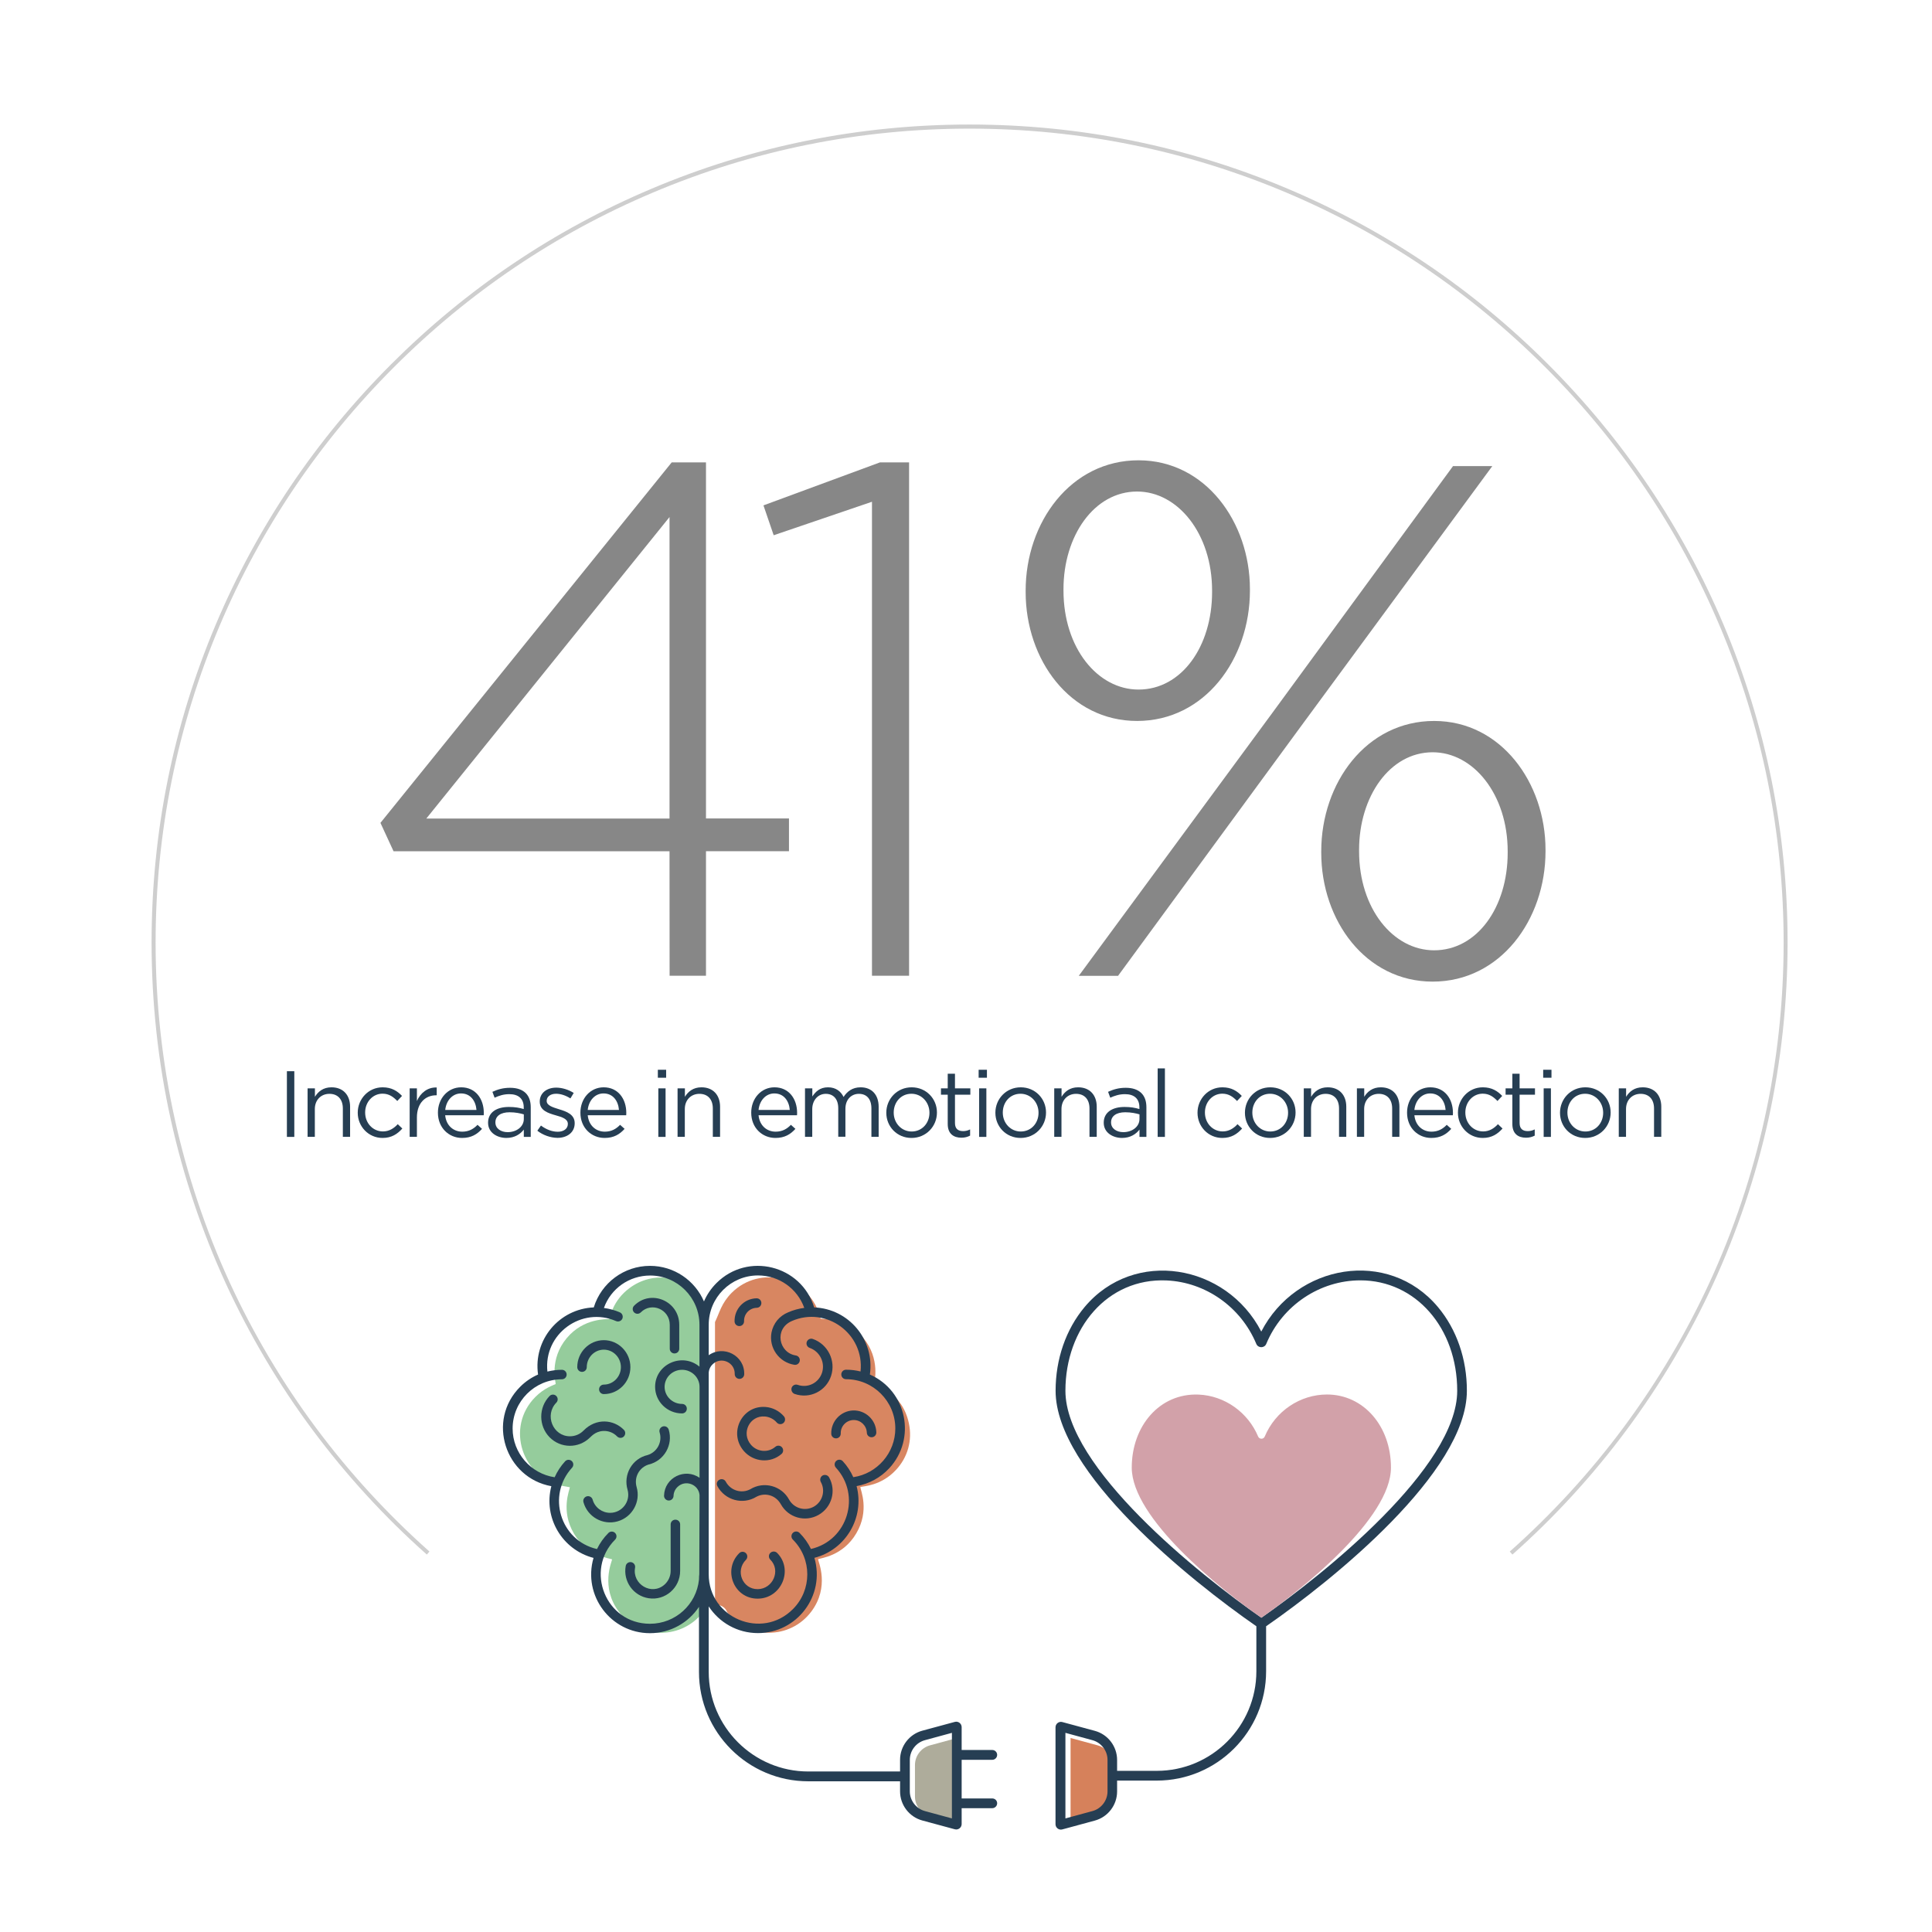 <svg xmlns="http://www.w3.org/2000/svg" xmlns:xlink="http://www.w3.org/1999/xlink" id="_x2014_&#xCE;&#xD3;&#xC8;_x5F_1" x="0px" y="0px" viewBox="0 0 2400 2400" style="enable-background:new 0 0 2400 2400;" xml:space="preserve"><style type="text/css">	.st0{fill:#D88661;}	.st1{fill:#95CC9C;}	.st2{fill:#D6815B;}	.st3{fill:#AEAC9B;}	.st4{fill:#263E53;}	.st5{fill:#D2A1A9;}	.st6{fill:#878787;}	.st7{fill:#CECECE;}</style><g>	<path class="st0" d="M1113,1826c-18.5,19.9-40.2,20-44.3,21.3c0.3,3.7,11.8,29.1-5,57.5c-16.7,28.4-44.4,30.7-47.5,32.1   c0.2,2.9,14.8,34.2-8.4,65.1c-26.2,34.8-78.1,35-104.5,0.6c-1.3-3.3-4.8-9-14.7-9.3c-0.1,0-0.2,0-0.4,0v-351   c5.6-11.5,7.9-23.4,20.7-36.3c34.8-34.8,94.5-20.3,109.1,27.2l1.5,5c1.8,0.4,31.3-2.2,52.9,23.8c21.6,26.1,13.6,55,13.7,57   c1.5,1.1,35,10.7,42.9,49C1133.6,1789.1,1127.7,1810.3,1113,1826z"></path>	<path class="st1" d="M870.3,1608.8v397.5c-26.8,30.2-76,29.8-101.5-4.1c-23.2-30.9-8.7-62.4-8.4-65.1c-3.1-1.4-30.8-3.8-47.5-32.1   c-16.7-28.4-5.3-54-5-57.5l-7.9-1.4c-51.2-9.2-72.7-73-34.8-110.9c11.2-11.2,22.1-14.3,25.1-15.9c0.1-2.4-8.2-30.6,13.6-56.9   c21.5-25.9,51.2-23.4,52.9-23.8c1.1-2.4,4.3-23,25.2-38.5C810.3,1579,848.5,1584.2,870.3,1608.8z"></path>	<g>		<path class="st2" d="M1382.2,2192.6v39.1c0,11.4-7.7,21.5-18.8,24.5l-33.5,9.1V2159l33.5,9.1    C1374.5,2171.1,1382.2,2181.2,1382.2,2192.6z"></path>		<path class="st3" d="M1188.9,2159v106.3l-33.5-9.1c-11-3-18.8-13.1-18.8-24.5v-39.1c0-11.4,7.7-21.5,18.8-24.5L1188.9,2159z"></path>		<path class="st4" d="M723,1704.2c3.3,0,5.9-2.6,5.9-5.9c0-11.9,9.5-21.7,21.2-21.7s21.2,9.7,21.2,21.7c0,11.9-9.5,21.7-21.2,21.7    c-3.3,0-5.9,2.6-5.9,5.9s2.6,5.9,5.9,5.9c18.2,0,33-15,33-33.5c0-18.4-14.8-33.5-33-33.5s-33,15-33,33.5    C717.1,1701.5,719.7,1704.2,723,1704.2z"></path>		<path class="st4" d="M779.6,1850.7c4,14.4-6.8,28.6-21.7,28.6c-9.8,0-18.9-6.5-21.7-16.4c-0.9-3.1-4.1-5-7.3-4.1    c-3.1,0.9-5,4.1-4.1,7.3c5.1,18.3,24.2,28.9,42.3,23.8c18.6-5.2,28.9-24.7,23.8-42.4c-3.7-12.7,3.5-24.7,14.8-28.2    c19.5-4.6,30.7-24.7,25-43.4c-1-3.1-4.3-4.9-7.4-3.9c-3.1,1-4.9,4.3-3.9,7.4c3.6,11.8-3,24.4-14.9,28.1    C785.2,1811.9,774,1831.8,779.6,1850.7z"></path>		<path class="st4" d="M788.9,1947.5c0.6-3.2-1.5-6.3-4.7-6.9s-6.3,1.5-6.9,4.7c-3.5,19,9.4,37.2,28.5,40.1    c20.6,3.2,39.1-13,39.1-33.9v-57.8c0-3.3-2.6-5.9-5.9-5.9c-3.3,0-5.9,2.6-5.9,5.9v57.8c0,6.6-2.9,12.9-7.9,17.2    C809.3,1982.4,785.2,1968,788.9,1947.5z"></path>		<path class="st4" d="M749.1,1777.6c6.8-0.4,13.1,2.2,17.5,6.8c2.3,2.3,6,2.4,8.3,0.1s2.4-6,0.1-8.3c-12.7-13-34.5-15-50.1,0.9    c-4.5,4.6-10.5,7.1-16.9,7.1c-21.2,0-31.9-26.4-16.9-41.8c2.3-2.3,2.2-6.1-0.1-8.3c-2.3-2.3-6.1-2.2-8.3,0.1    c-13.8,14.1-13.8,37.1,0,51.2c13.8,14,35.9,14.1,49.8,0.7C734,1785.1,738.8,1778.3,749.1,1777.6z"></path>		<path class="st4" d="M787.7,1622c-2.3,2.3-2.3,6,0,8.3s6,2.3,8.3,0c13.3-13.4,36-3.8,36,15.4v29.7c0,3.3,2.6,5.9,5.9,5.9    c3.3,0,5.9-2.6,5.9-5.9v-29.7C843.8,1616.1,808.4,1601.1,787.7,1622z"></path>		<path class="st4" d="M987.1,1731.6c19,6.6,39.2-3.7,45.3-22.4c6.2-18.8-4-39.4-22.7-45.9c-3.1-1.1-6.4,0.6-7.5,3.6    c-1.1,3.1,0.6,6.4,3.6,7.5c12.6,4.4,19.5,18.3,15.3,31c-4.2,12.6-17.6,19.3-30.2,14.9c-3.1-1.1-6.4,0.6-7.5,3.6    C982.4,1727.1,984.1,1730.5,987.1,1731.6z"></path>		<path class="st4" d="M956.9,1929.1c-2.3,2.3-2.3,6,0,8.3c13.4,13.3,3.3,36.5-15.6,36.7c-18.9,0.2-28.3-22.7-14.7-36.4    c2.3-2.3,2.3-6,0-8.3s-6-2.3-8.3,0c-20.8,20.8-6.7,56.5,22.8,56.5s45-36,24.2-56.9C963,1926.8,959.3,1926.8,956.9,1929.1z"></path>		<path class="st4" d="M970.8,1806.2c2.5-2.1,2.7-5.9,0.6-8.3c-2.1-2.5-5.9-2.7-8.3-0.6c-8.8,7.6-22.4,6.5-30.2-2.5    c-12.6-14.6-1.6-36.7,17.2-35.2c5.7,0.5,11,3.1,14.8,7.5c2.1,2.5,5.9,2.7,8.3,0.6c2.5-2.1,2.7-5.9,0.6-8.3    c-5.8-6.7-13.9-10.9-22.7-11.6c-29.3-2.4-46.6,32.1-27.1,54.7C936.1,1816.4,957.1,1818.1,970.8,1806.2z"></path>		<path class="st4" d="M939.7,1859.3c10.2-5.4,23.7-2.5,30.4,9.5c9.3,16.6,30.2,22.4,46.7,13.1s22.4-30.2,13.1-46.7    c-1.6-2.8-5.2-3.8-8-2.3c-2.8,1.6-3.8,5.2-2.3,8c6.1,10.8,2.2,24.6-8.6,30.7c-10.9,6.1-24.6,2.2-30.7-8.6l0,0    c-9.3-17.3-31.4-23.4-48.3-13c-10.9,5.8-24.5,1.6-30.4-9.4c-1.5-2.9-5.1-4-8-2.4c-2.9,1.5-4,5.1-2.4,8    C900.6,1863.6,922.7,1869.8,939.7,1859.3z"></path>		<path class="st4" d="M1032.6,1781.1c0.1,3.3,2.8,5.8,6.1,5.7c3.3-0.1,5.8-2.8,5.7-6.1c-0.3-9.1,7.1-16.7,16.2-16.7    c8.7,0,15.9,7,16.2,15.7c0.1,3.3,2.8,5.8,6.1,5.7c3.3-0.1,5.8-2.8,5.7-6.1c-0.4-15.4-13.3-27.6-28.8-27.2    C1044.4,1752.7,1032.2,1765.6,1032.6,1781.1z"></path>		<path class="st4" d="M940.1,1624.6c3.3-0.1,5.8-2.8,5.7-6.1c-0.1-3.3-2.8-5.8-6.1-5.7c-15.5,0.4-27.6,13.3-27.2,28.8    c0.1,3.3,2.8,5.8,6.1,5.7c3.3-0.1,5.8-2.8,5.7-6.1c-0.1-4.3,1.4-8.4,4.4-11.6C931.7,1626.5,935.7,1624.7,940.1,1624.6z"></path>		<path class="st4" d="M1786.3,1623.7c-61.8-73.7-176.2-53.4-219.5,30.4c-43.4-84-158-103.8-219.5-30.4c-23.2,27.7-36,64.6-36,104    c0,101.2,167,235.4,249.4,292.5v55.9c0,68.2-55.5,123.7-123.7,123.7h-49.3v-13.5c0-16.9-11.4-31.8-27.7-36.2l-40.3-10.9    c-4.3-1.2-8.5,2.1-8.5,6.5v120.4c0,3.7,3,6.7,6.7,6.7c1.7,0,0.1,0.1,42.1-11.2c16.3-4.4,27.7-19.3,27.7-36.2v-13.5h49.3    c74.9,0,135.8-60.9,135.8-135.8v-55.9c82.8-57.3,249.4-191.5,249.4-292.5C1822.3,1688.4,1809.5,1651.4,1786.3,1623.7z     M1375.8,2225.3c0,11.4-7.7,21.5-18.8,24.5l-33.5,9.1v-106.3l33.5,9.1c11,3,18.8,13.1,18.8,24.5V2225.3z M1566.9,2009.6    c-77.7-53.9-243.4-186.8-243.4-281.9c0-77.9,52.3-140.2,125.5-137.1c48.7,2.1,92.6,33.1,111.6,78.8c2.3,5.5,10.1,5.5,12.4,0    c20-48.1,66.9-78.9,116.9-78.9c68.6,0,120.3,59,120.3,137.2C1810.2,1822.6,1645.2,1955.2,1566.9,2009.6z"></path>		<path class="st5" d="M1727.9,1823.1c0,62.8-109.2,150.5-161,186.5c-51.4-35.7-161-123.6-161-186.5c0-51.6,34.6-92.7,83.1-90.7    c32.3,1.4,61.2,21.9,73.9,52.1c1.5,3.6,6.7,3.7,8.2,0c13.3-31.8,44.2-52.2,77.3-52.2C1693.7,1732.3,1727.9,1771.4,1727.9,1823.1z"></path>		<path class="st4" d="M1232.6,2234.1h-38v-48h38c3.3,0,6.1-2.7,6.1-6.1s-2.7-6.1-6.1-6.1h-38v-28.4c0-4.4-4.2-7.7-8.5-6.5    l-40.3,10.9c-16.3,4.4-27.7,19.3-27.7,36.2v14.5h-114c-68.2,0-123.7-55.5-123.7-123.7v-81.4c13,20,35.5,33.2,61.2,33.2    c48.3,0,83.8-46.3,70.1-93.5c39-10.1,62.6-50,52.4-89.1c15.5-2.8,29.7-10.5,40.5-22.1c34-36.6,22.1-96.2-24-116.5    c6.2-43.1-26.1-81.7-69.2-83.4c-16.1-52.6-82.6-69.1-121.4-30.2c-6.7,6.7-11.9,14.4-15.5,22.8c-11.2-26-37-44.2-67.1-44.2    c-32.1,0-60.4,21-69.8,51.6c-42.9,1.8-75.4,40.2-69.2,83.4c-8.2,3.6-15.7,8.7-22.2,15.2c-42.1,42.1-18.4,113.2,38.7,123.5    c-10.2,39.2,13.5,79,52.4,89.1c-13.6,46.7,21.4,93.5,70.1,93.5c25.4,0,47.8-13,60.9-32.7v80.9c0,74.9,60.9,135.8,135.8,135.8h114    v12.5c0,16.9,11.4,31.8,27.7,36.2l40.3,10.9c4.3,1.2,8.5-2.1,8.5-6.5v-19.7h38c3.3,0,6.1-2.7,6.1-6.1S1236,2234.1,1232.6,2234.1z     M880.4,1704.7c0.4-3.9,2.1-7.4,5-10.1c10.5-9.9,27.7-2.1,27.3,12.2c-0.1,3.3,2.6,6.1,5.9,6.1c3.2,0,5.8-2.5,5.9-5.7    c0.7-23.4-25.7-36.7-44.1-23.7v-37.9c0-33.7,27.4-61.2,61.2-61.2c26.1,0,48.9,16.3,57.5,40.3c-6.9,0.9-13.6,2.7-20,5.5    c-5.4,2.2-10,5.6-13.6,9.9c-3.5,4.3-6,9.5-7.1,15.1c-3.6,19,9.3,37.2,28.4,40.2c3.2,0.5,6.2-1.7,6.7-4.9c0.5-3.2-1.7-6.2-4.9-6.7    c-21.3-3.3-27.2-33.1-4.9-42.8c42.9-18.7,90.3,16,85.3,62.7c-5.8-1.5-11.9-2.2-18-2.2c-3.3,0-5.9,2.6-5.9,5.9s2.6,5.9,5.9,5.9    c33.7,0,61.2,27.4,61.2,61.2c0,30.4-22.6,56.2-52.2,60.5c-3.2-7.2-7.6-13.9-13-19.8c-2.2-2.4-5.9-2.6-8.3-0.3    c-2.4,2.2-2.5,5.9-0.3,8.3c31.5,34.1,14.9,90.4-31,101c-3.5-7.3-8.3-14.1-14.2-20c-2.3-2.3-6-2.3-8.3,0s-2.3,6,0,8.3    c24,24,23.9,62.7,0,86.5c-38.6,38.6-104.5,10.8-104.5-43.3V1704.7z M868.3,1962.2c-3.1,30.9-29.2,54.9-60.9,54.9    c-54.9,0-81.3-66.4-43.3-104.5c2.3-2.3,2.3-6,0-8.3s-6-2.3-8.3,0c-5.9,5.9-10.7,12.7-14.2,20c-46-10.6-62.4-66.9-31-101    c2.2-2.4,2.1-6.1-0.3-8.3c-2.4-2.2-6.1-2.1-8.3,0.3c-5.4,5.9-9.8,12.6-13,19.8c-29.6-4.4-52.2-30.2-52.2-60.5    c0-33.7,27.4-61.2,61.2-61.2c3.3,0,5.9-2.6,5.9-5.9s-2.6-5.9-5.9-5.9c-6.2,0-12.2,0.8-18,2.2c-5-46.9,42.6-81.3,85.3-62.7    c3,1.3,6.5-0.1,7.8-3c1.3-3-0.1-6.5-3-7.8c-6.4-2.8-13.1-4.6-19.9-5.5c8.6-24.1,31.4-40.3,57.5-40.3c33.7,0,61.2,27.4,61.2,61.2    v52c-21.6-18.1-55.1-3-55.1,25.1c0,18.2,15,33,33.5,33c3.3,0,5.9-2.6,5.9-5.9s-2.6-5.9-5.9-5.9c-11.9,0-21.7-9.5-21.7-21.2    s9.7-21.2,21.7-21.2c11.9,0,21.7,9.5,21.7,21.2v113c-18-12.7-43.5-0.4-44.1,22.1c-0.1,3.3,2.5,6,5.7,6.1c3.3,0.1,6-2.5,6.1-5.7    c0.1-4.3,1.9-8.3,5.1-11.3c9.7-9.2,25.9-3.2,27.2,10.1C868.6,1995.1,868.8,1942.3,868.3,1962.2z M1182.5,2258.9l-33.5-9.1    c-11-3-18.8-13.1-18.8-24.5v-39.1c0-11.4,7.7-21.5,18.8-24.5l33.5-9.1V2258.9z"></path>	</g></g><g>	<path class="st6" d="M831.7,1057.5H488.9l-16.3-35.3l361.8-447.8H877v442.3h103.1v40.7H877v154.7h-45.2L831.7,1057.5L831.7,1057.5z    M831.7,1016.8V642.3l-302.1,374.5H831.7z"></path>	<path class="st6" d="M1083.2,623.3l-122.1,41.6l-12.7-37.1l144.7-53.4h36.2v637.7h-46.1V623.3z"></path>	<path class="st6" d="M1274.1,735.5v-1.8c0-85,56.1-161.9,140.2-161.9c83.2,0,138.4,76.9,138.4,160.1v1.8   c0,85-56.1,161.9-140.2,161.9C1329.2,895.6,1274.1,819.6,1274.1,735.5z M1321.1,731.8v1.8c0,71.5,42.5,123,93.2,123   c53.4,0,91.4-53.4,91.4-121.2v-1.8c0-70.6-42.5-123-93.2-123C1359.1,610.6,1321.1,665.8,1321.1,731.8z M1805,579h48.8l-241.5,328.4   l-223.4,304.8h-48.8l239.7-325.6L1805,579z M1641.3,1059.3v-1.8c0-85,56.1-161.9,140.2-161.9c83.2,0,138.4,76.9,138.4,160.1v1.8   c0,85-56.1,161.9-140.2,161.9C1696.5,1219.4,1641.3,1143.4,1641.3,1059.3z M1872.9,1059.3v-1.8c0-70.6-42.5-123-93.2-123   c-53.4,0-91.4,55.2-91.4,121.2v1.8c0,71.5,42.5,123,93.2,123C1834.9,1180.5,1872.9,1127.1,1872.9,1059.3z"></path></g><g>	<path class="st4" d="M356.4,1330.7h9.2v81.6h-9.2V1330.7z"></path>	<path class="st4" d="M382.2,1352h9v10.5c4-6.5,10.3-11.8,20.6-11.8c14.6,0,23.1,9.8,23.1,24.1v37.4h-9V1377   c0-11.2-6.1-18.2-16.7-18.2c-10.4,0-18.1,7.6-18.1,18.9v34.5h-9V1352z"></path>	<path class="st4" d="M444.4,1382.4v-0.2c0-17,13.3-31.5,30.9-31.5c11.4,0,18.5,4.8,24.1,10.7l-5.9,6.3c-4.8-5-10.1-9.1-18.3-9.1   c-12.2,0-21.6,10.4-21.6,23.3v0.2c0,13.1,9.6,23.4,22.1,23.4c7.7,0,13.6-3.8,18.4-9l5.7,5.4c-6.1,6.8-13.3,11.7-24.6,11.7   C457.7,1413.6,444.4,1399.3,444.4,1382.4z"></path>	<path class="st4" d="M508.9,1352h9v15.7c4.4-10,13.2-17.2,24.6-16.8v9.7h-0.7c-13.2,0-23.9,9.4-23.9,27.6v24h-9V1352z"></path>	<path class="st4" d="M544,1382.3v-0.2c0-17.4,12.2-31.4,28.9-31.4c17.8,0,28.1,14.2,28.1,31.8c0,1.2,0,1.9-0.1,2.9H553   c1.3,13.1,10.5,20.4,21.2,20.4c8.3,0,14.1-3.4,19-8.5l5.6,5c-6.1,6.8-13.4,11.3-24.8,11.3C557.5,1413.6,544,1400.9,544,1382.3z    M591.9,1378.8c-0.9-11-7.2-20.5-19.2-20.5c-10.5,0-18.4,8.7-19.6,20.5H591.9z"></path>	<path class="st4" d="M606.3,1394.8v-0.2c0-12.7,10.5-19.5,25.8-19.5c7.7,0,13.2,1,18.5,2.6v-2.1c0-10.8-6.6-16.4-17.9-16.4   c-7.1,0-12.7,1.9-18.3,4.4l-2.7-7.3c6.6-3,13.2-5,21.9-5c8.5,0,15,2.2,19.5,6.6c4.1,4.1,6.2,9.9,6.2,17.6v36.8h-8.6v-9.1   c-4.2,5.5-11.2,10.4-21.8,10.4C617.6,1413.5,606.3,1407.1,606.3,1394.8z M650.7,1390.1v-5.8c-4.4-1.3-10.4-2.6-17.7-2.6   c-11.3,0-17.6,4.9-17.6,12.5v0.2c0,7.6,7,12,15.2,12C641.6,1406.4,650.7,1399.7,650.7,1390.1z"></path>	<path class="st4" d="M667.5,1404.6l4.5-6.4c6.5,4.9,13.8,7.7,20.9,7.7c7.2,0,12.5-3.7,12.5-9.6v-0.2c0-6.1-7.1-8.4-15-10.6   c-9.4-2.7-19.9-5.9-19.9-17v-0.2c0-10.4,8.6-17.2,20.5-17.2c7.3,0,15.5,2.6,21.7,6.6l-4.1,6.8c-5.6-3.6-12-5.8-17.8-5.8   c-7.1,0-11.7,3.7-11.7,8.7v0.2c0,5.7,7.5,7.9,15.5,10.4c9.3,2.8,19.3,6.4,19.3,17.2v0.2c0,11.4-9.4,18.1-21.4,18.1   C683.8,1413.4,674.2,1410,667.5,1404.6z"></path>	<path class="st4" d="M721,1382.3v-0.2c0-17.4,12.2-31.4,28.9-31.4c17.8,0,28.1,14.2,28.1,31.8c0,1.2,0,1.9-0.1,2.9h-47.8   c1.3,13.1,10.5,20.4,21.2,20.4c8.3,0,14.1-3.4,19-8.5l5.6,5c-6.1,6.8-13.4,11.3-24.8,11.3C734.5,1413.6,721,1400.9,721,1382.3z    M768.9,1378.8c-0.9-11-7.2-20.5-19.2-20.5c-10.5,0-18.4,8.7-19.6,20.5H768.9z"></path>	<path class="st4" d="M817.2,1328.9h10.3v9.9h-10.3V1328.9z M817.8,1352h9v60.3h-9V1352z"></path>	<path class="st4" d="M841.8,1352h9v10.5c4-6.5,10.3-11.8,20.6-11.8c14.6,0,23.1,9.8,23.1,24.1v37.4h-9V1377   c0-11.2-6.1-18.2-16.7-18.2c-10.4,0-18.1,7.6-18.1,18.9v34.5h-9V1352z"></path>	<path class="st4" d="M933.2,1382.3v-0.2c0-17.4,12.2-31.4,28.9-31.4c17.8,0,28.1,14.2,28.1,31.8c0,1.2,0,1.9-0.1,2.9h-47.8   c1.3,13.1,10.5,20.4,21.2,20.4c8.3,0,14.1-3.4,19-8.5l5.6,5c-6.1,6.8-13.4,11.3-24.8,11.3C946.7,1413.6,933.2,1400.9,933.2,1382.3z    M981.1,1378.8c-0.9-11-7.2-20.5-19.2-20.5c-10.5,0-18.4,8.7-19.6,20.5H981.1z"></path>	<path class="st4" d="M1000.1,1352h9v10.1c4-5.9,9.3-11.4,19.5-11.4c9.8,0,16.1,5.2,19.3,12c4.3-6.6,10.7-12,21.2-12   c13.9,0,22.4,9.3,22.4,24.2v37.3h-9V1377c0-11.7-5.8-18.2-15.6-18.2c-9.1,0-16.7,6.8-16.7,18.6v34.7h-8.9v-35.4   c0-11.3-5.9-17.9-15.5-17.9s-16.8,7.9-16.8,19v34.4h-9V1352z"></path>	<path class="st4" d="M1101,1382.4v-0.2c0-17,13.3-31.5,31.5-31.5c18.1,0,31.4,14.2,31.4,31.2v0.2c0,17-13.4,31.5-31.6,31.5   C1114.2,1413.6,1101,1399.4,1101,1382.4z M1154.6,1382.4v-0.2c0-12.9-9.7-23.5-22.4-23.5c-13.1,0-22,10.6-22,23.3v0.2   c0,12.9,9.6,23.4,22.3,23.4C1145.5,1405.6,1154.6,1395.1,1154.6,1382.4z"></path>	<path class="st4" d="M1177.3,1396.3v-36.4h-8.4v-7.9h8.4v-18.2h9v18.2h19.1v7.9h-19.1v35.2c0,7.3,4.1,10,10.1,10   c3,0,5.6-0.6,8.7-2.1v7.7c-3.1,1.6-6.5,2.6-10.8,2.6C1184.7,1413.3,1177.3,1408.5,1177.3,1396.3z"></path>	<path class="st4" d="M1215.7,1328.9h10.3v9.9h-10.3V1328.9z M1216.3,1352h9v60.3h-9V1352z"></path>	<path class="st4" d="M1236.5,1382.4v-0.2c0-17,13.3-31.5,31.5-31.5c18.1,0,31.4,14.2,31.4,31.2v0.2c0,17-13.4,31.5-31.6,31.5   C1249.7,1413.6,1236.5,1399.4,1236.5,1382.4z M1290.1,1382.4v-0.2c0-12.9-9.7-23.5-22.4-23.5c-13.1,0-22,10.6-22,23.3v0.2   c0,12.9,9.6,23.4,22.3,23.4C1281.1,1405.6,1290.1,1395.1,1290.1,1382.4z"></path>	<path class="st4" d="M1309.7,1352h9v10.5c4-6.5,10.3-11.8,20.6-11.8c14.6,0,23.1,9.8,23.1,24.1v37.4h-9V1377   c0-11.2-6.1-18.2-16.7-18.2c-10.4,0-18.1,7.6-18.1,18.9v34.5h-9V1352z"></path>	<path class="st4" d="M1371.1,1394.8v-0.2c0-12.7,10.5-19.5,25.8-19.5c7.7,0,13.2,1,18.5,2.6v-2.1c0-10.8-6.6-16.4-17.9-16.4   c-7.1,0-12.7,1.9-18.3,4.4l-2.7-7.3c6.6-3,13.2-5,21.9-5c8.5,0,15,2.2,19.5,6.6c4.1,4.1,6.2,9.9,6.2,17.6v36.8h-8.6v-9.1   c-4.2,5.5-11.2,10.4-21.8,10.4C1382.4,1413.5,1371.1,1407.1,1371.1,1394.8z M1415.5,1390.1v-5.8c-4.4-1.3-10.4-2.6-17.7-2.6   c-11.3,0-17.6,4.9-17.6,12.5v0.2c0,7.6,7,12,15.2,12C1406.4,1406.4,1415.5,1399.7,1415.5,1390.1z"></path>	<path class="st4" d="M1438.1,1327.2h9v85.1h-9V1327.2z"></path>	<path class="st4" d="M1487.6,1382.4v-0.2c0-17,13.3-31.5,30.9-31.5c11.4,0,18.5,4.8,24.1,10.7l-5.9,6.3c-4.8-5-10.1-9.1-18.3-9.1   c-12.2,0-21.6,10.4-21.6,23.3v0.2c0,13.1,9.6,23.4,22.1,23.4c7.7,0,13.6-3.8,18.4-9l5.7,5.4c-6.1,6.8-13.3,11.7-24.6,11.7   C1500.8,1413.6,1487.6,1399.3,1487.6,1382.4z"></path>	<path class="st4" d="M1546.5,1382.4v-0.2c0-17,13.3-31.5,31.5-31.5c18.1,0,31.4,14.2,31.4,31.2v0.2c0,17-13.4,31.5-31.6,31.5   C1559.7,1413.6,1546.5,1399.4,1546.5,1382.4z M1600.1,1382.4v-0.2c0-12.9-9.7-23.5-22.4-23.5c-13.1,0-22,10.6-22,23.3v0.2   c0,12.9,9.6,23.4,22.3,23.4C1591,1405.6,1600.1,1395.1,1600.1,1382.4z"></path>	<path class="st4" d="M1619.7,1352h9v10.5c4-6.5,10.3-11.8,20.6-11.8c14.6,0,23.1,9.8,23.1,24.1v37.4h-9V1377   c0-11.2-6.1-18.2-16.7-18.2c-10.4,0-18.1,7.6-18.1,18.9v34.5h-9V1352z"></path>	<path class="st4" d="M1685.7,1352h9v10.5c4-6.5,10.3-11.8,20.6-11.8c14.6,0,23.1,9.8,23.1,24.1v37.4h-9V1377   c0-11.2-6.1-18.2-16.7-18.2c-10.4,0-18.1,7.6-18.1,18.9v34.5h-9V1352z"></path>	<path class="st4" d="M1747.9,1382.3v-0.2c0-17.4,12.2-31.4,28.9-31.4c17.8,0,28.1,14.2,28.1,31.8c0,1.2,0,1.9-0.1,2.9H1757   c1.3,13.1,10.5,20.4,21.2,20.4c8.3,0,14.1-3.4,19-8.5l5.6,5c-6.1,6.8-13.4,11.3-24.8,11.3   C1761.4,1413.6,1747.9,1400.9,1747.9,1382.3z M1795.8,1378.8c-0.9-11-7.2-20.5-19.2-20.5c-10.5,0-18.4,8.7-19.6,20.5H1795.8z"></path>	<path class="st4" d="M1811.1,1382.4v-0.2c0-17,13.3-31.5,30.9-31.5c11.4,0,18.5,4.8,24.1,10.7l-5.9,6.3c-4.8-5-10.1-9.1-18.3-9.1   c-12.2,0-21.6,10.4-21.6,23.3v0.2c0,13.1,9.6,23.4,22.1,23.4c7.7,0,13.6-3.8,18.4-9l5.7,5.4c-6.1,6.8-13.3,11.7-24.6,11.7   C1824.4,1413.6,1811.1,1399.3,1811.1,1382.4z"></path>	<path class="st4" d="M1878.7,1396.3v-36.4h-8.4v-7.9h8.4v-18.2h9v18.2h19.1v7.9h-19.1v35.2c0,7.3,4.1,10,10.1,10   c3,0,5.6-0.6,8.7-2.1v7.7c-3.1,1.6-6.5,2.6-10.8,2.6C1886,1413.3,1878.7,1408.5,1878.7,1396.3z"></path>	<path class="st4" d="M1917,1328.9h10.3v9.9H1917V1328.9z M1917.6,1352h9v60.3h-9V1352z"></path>	<path class="st4" d="M1937.9,1382.4v-0.2c0-17,13.3-31.5,31.5-31.5c18.1,0,31.4,14.2,31.4,31.2v0.2c0,17-13.4,31.5-31.6,31.5   C1951,1413.6,1937.9,1399.4,1937.9,1382.4z M1991.5,1382.4v-0.2c0-12.9-9.7-23.5-22.4-23.5c-13.1,0-22,10.6-22,23.3v0.2   c0,12.9,9.6,23.4,22.3,23.4C1982.4,1405.6,1991.5,1395.1,1991.5,1382.4z"></path>	<path class="st4" d="M2011,1352h9v10.5c4-6.5,10.3-11.8,20.6-11.8c14.6,0,23.1,9.8,23.1,24.1v37.4h-9V1377   c0-11.2-6.1-18.2-16.7-18.2c-10.4,0-18.1,7.6-18.1,18.9v34.5h-9V1352z"></path></g><path class="st7" d="M1878.8,1931.1l-3.3-3.7c52.1-46.3,99.7-98.1,141.2-154c41.9-56.4,77.9-117.2,107.2-180.8  c29.8-64.8,52.7-132.9,68-202.5c15.8-71.5,23.8-145.2,23.8-219.1c0-136.5-26.7-268.9-79.5-393.6C2085.3,657,2012.4,548.9,1919.5,456  s-201-165.8-321.4-216.7c-124.7-52.7-257.1-79.5-393.6-79.5s-268.9,26.7-393.6,79.5C690.5,290.2,582.4,363.1,489.5,456  S323.7,657,272.8,777.4c-52.7,124.6-79.5,257.1-79.5,393.6c0,73.9,8,147.6,23.8,219.1c15.4,69.6,38.3,137.7,68,202.5  c29.2,63.6,65.3,124.4,107.2,180.8c41.6,55.9,89.1,107.7,141.2,154l-3.3,3.7c-52.4-46.5-100.1-98.6-141.9-154.8  c-42.1-56.6-78.3-117.8-107.7-181.7c-29.9-65.1-52.9-133.6-68.4-203.5c-15.9-71.9-23.9-145.9-23.9-220.2  c0-137.2,26.9-270.2,79.9-395.5c51.2-121,124.4-229.7,217.8-323c93.3-93.3,202-166.6,323-217.8c125.3-53,258.3-79.9,395.5-79.9  s270.2,26.9,395.5,79.9c121,51.2,229.7,124.4,323,217.8s166.6,202,217.8,323c53,125.3,79.8,258.3,79.8,395.5  c0,74.3-8.1,148.4-23.9,220.2c-15.5,69.9-38.5,138.4-68.4,203.5c-29.4,63.9-65.6,125.1-107.7,181.7  C1978.9,1832.5,1931.2,1884.6,1878.8,1931.1z"></path></svg>